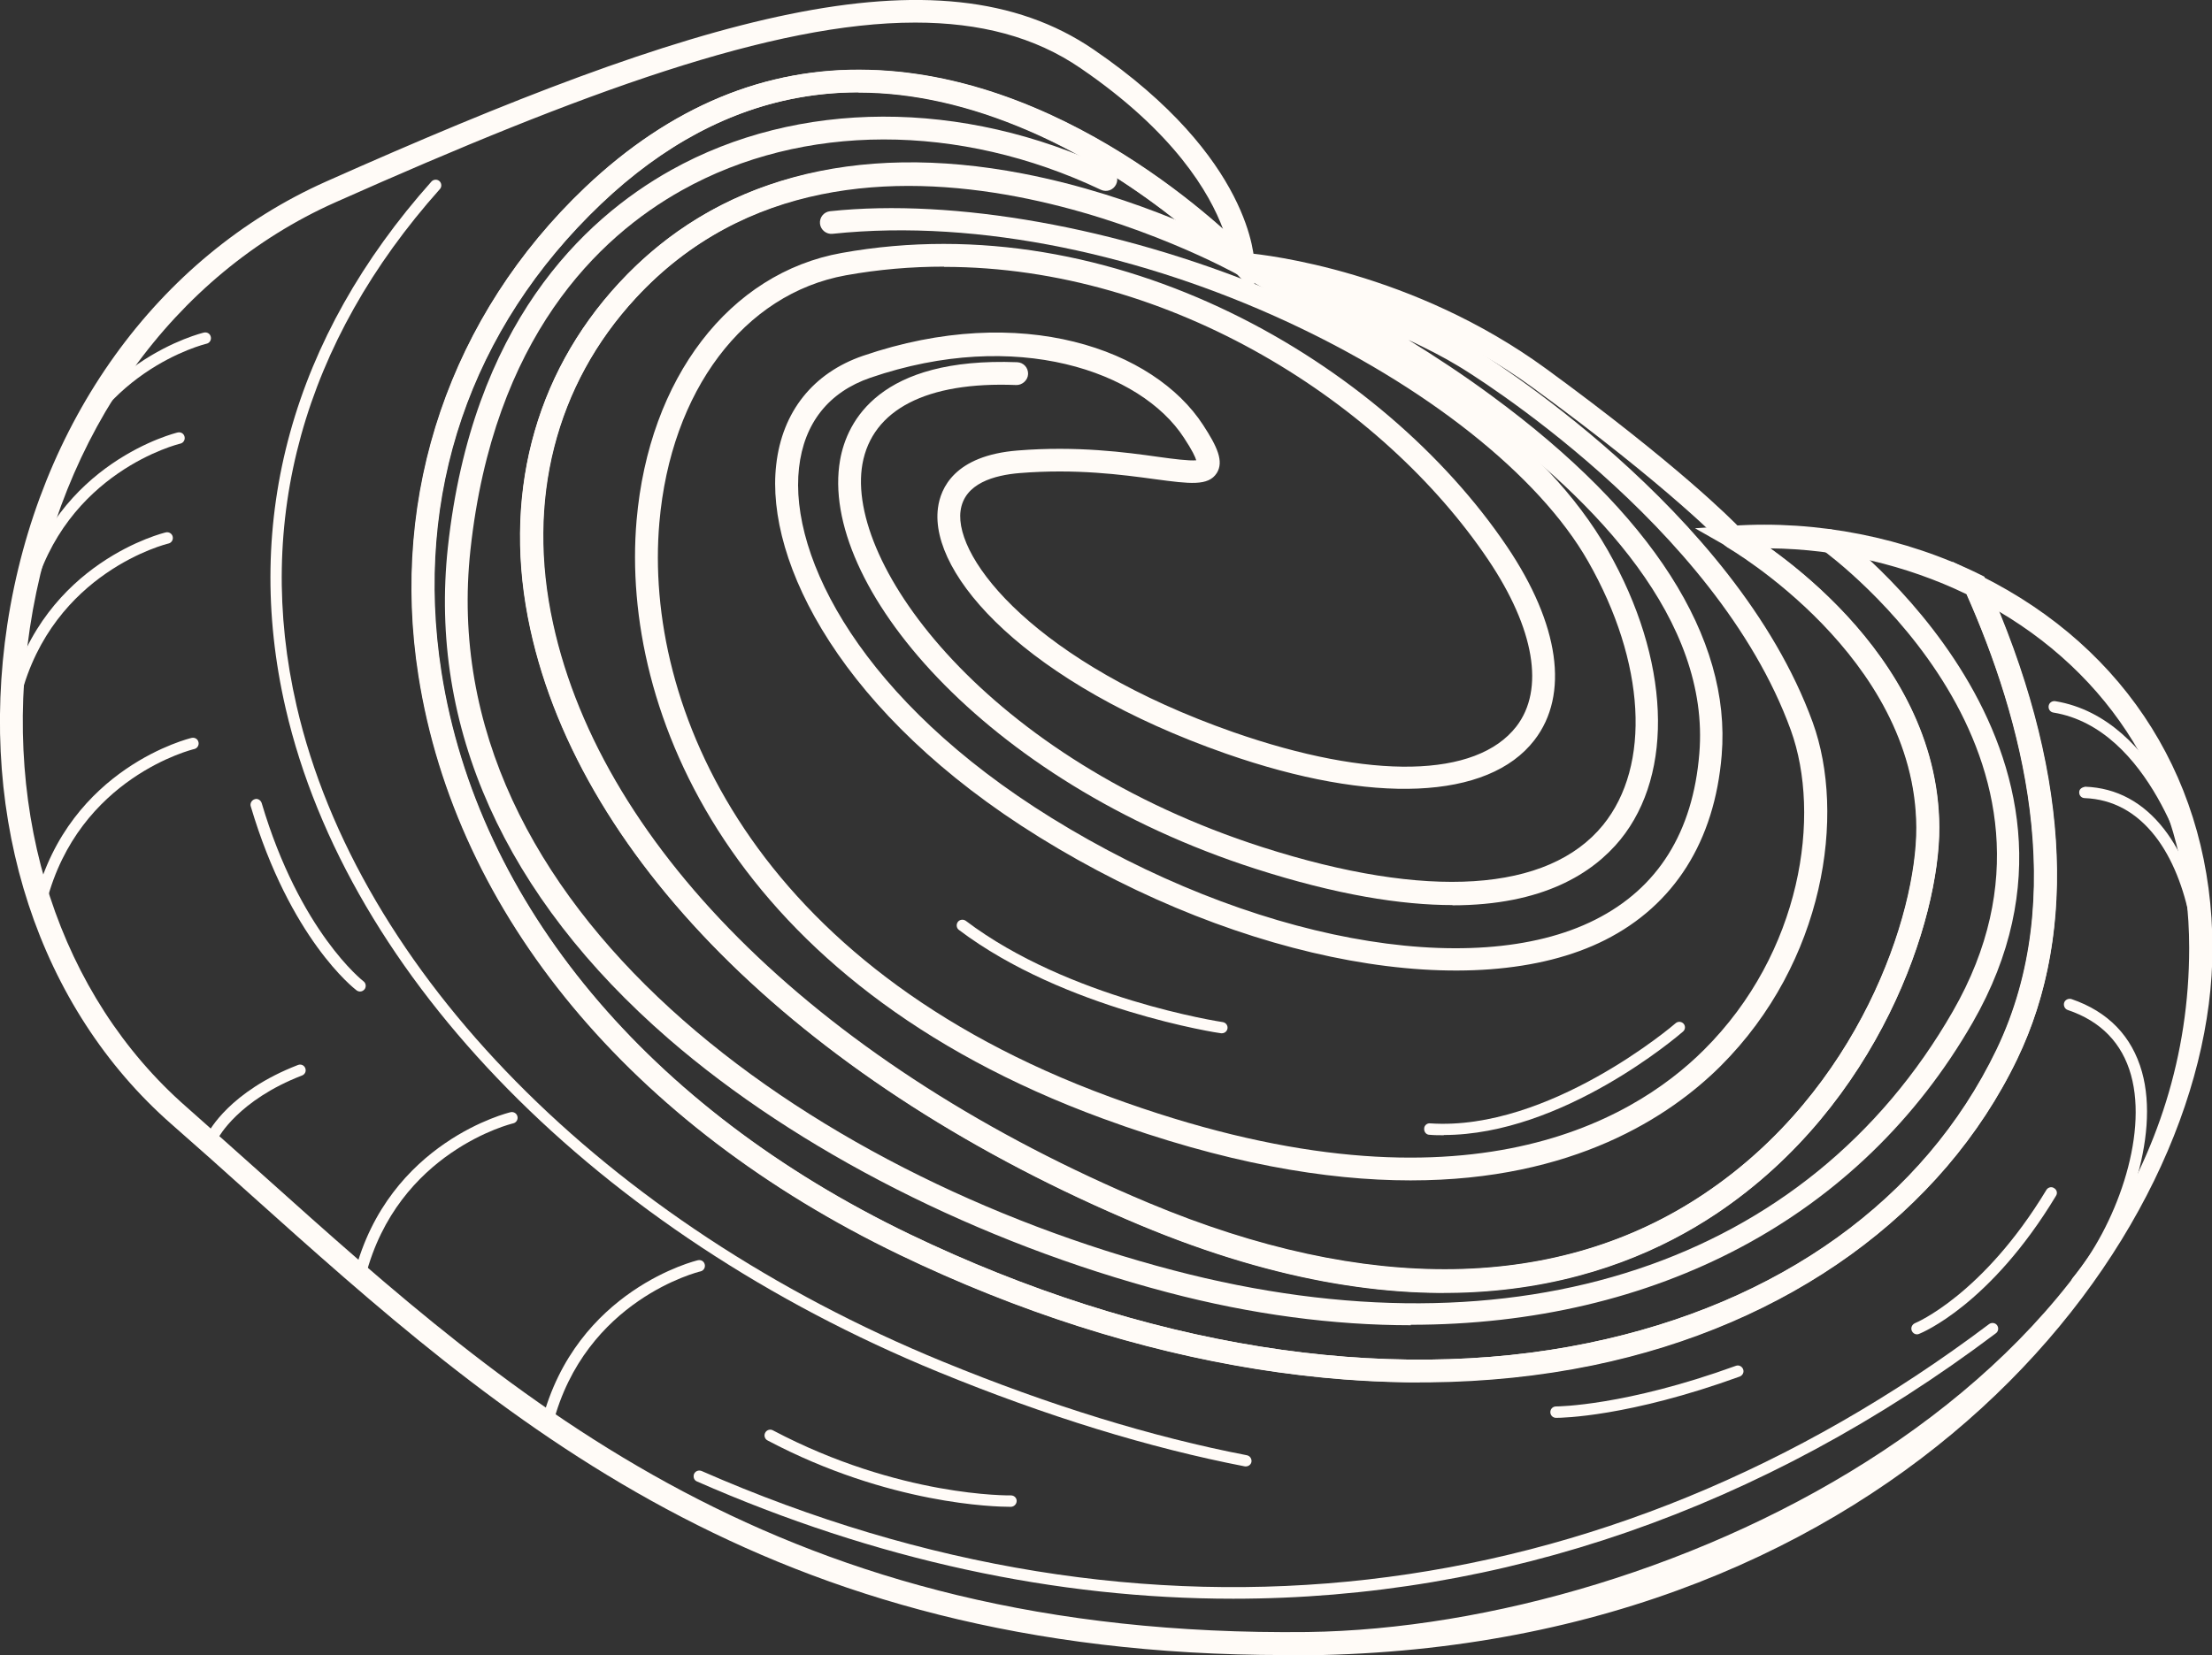 <?xml version="1.0" encoding="UTF-8"?> <svg xmlns="http://www.w3.org/2000/svg" id="_Слой_2" data-name="Слой 2" viewBox="0 0 96.95 72.56"><rect x="0" y="0" width="96.95" height="72.56" fill="#333333" stroke="none"/><defs><style> .cls-1 { fill: #fffbf7; } </style></defs><g id="_контент" data-name="контент"><g><g><path class="cls-1" d="M56.32,72.56c-22.82,0-34.32-10.31-45.45-20.29-1.12-1.01-2.24-2.01-3.36-2.99C1.7,44.18-.98,36,.32,27.38,1.67,18.52,6.89,11.26,14.29,7.96,30.43,.77,41.11-2.49,47.93,2.17c6.97,4.76,7.05,9.22,7.05,9.41v1.25l-.86-.91s-3.76-3.92-9.04-6.21c-7-3.02-13.3-1.93-18.73,3.23-5.73,5.45-8.22,12.74-7,20.53,1.59,10.15,9.08,19.13,20.53,24.64,10.23,4.92,20.8,6.62,29.75,4.77,8.38-1.73,14.73-6.3,17.89-12.86,3.27-6.81,1.05-14.7-1.39-20.13l-.57-1.27,1.25,.62c6.45,3.2,10.16,9.15,10.16,16.34,0,12.77-13.78,30.65-39.64,30.99-.33,0-.67,0-1,0ZM40.11,.99c-6.23,0-14.54,3.04-25.41,7.88C7.61,12.03,2.6,19.01,1.31,27.53c-1.25,8.29,1.31,16.13,6.85,20.99,1.12,.99,2.24,1.99,3.37,3,11.15,10,22.66,20.29,45.77,20.03,15.8-.21,38.65-11,38.65-29.99,0-6.31-3.02-11.62-8.35-14.76,3.09,7.53,3.38,14.3,.8,19.65-3.25,6.75-10.02,11.64-18.59,13.41-9.17,1.89-19.96,.17-30.39-4.85-11.75-5.66-19.44-14.91-21.08-25.38-1.26-8,1.4-15.8,7.3-21.41,3.72-3.53,7.9-5.28,12.43-5.15,7.08,.18,13.05,4.77,15.54,6.99-.59-1.6-2.15-4.27-6.25-7.07-2.01-1.38-4.42-2-7.25-2Z"></path><path class="cls-1" d="M62.23,60.6c-7.27,0-15.13-1.91-22.79-5.6-11.75-5.66-19.44-14.91-21.08-25.38-1.26-8,1.4-15.8,7.3-21.41,3.72-3.53,7.9-5.28,12.43-5.15,9.15,.24,16.46,7.84,16.76,8.16l2.31,2.43-2.92-1.66c-.17-.09-16.76-9.34-26.37,1.07-3.52,3.81-4.81,8.88-3.63,14.27,2.17,9.97,11.93,19.47,26.11,25.41,9.55,4,17.97,3.87,24.34-.4,6.82-4.56,9.34-12.29,9.32-16.09-.04-7.48-8.2-12.22-8.28-12.27l-1.44-.82,1.65-.11c3.7-.25,7.56,.51,10.87,2.15l.16,.08,.07,.16c3.62,8.06,4.1,15.31,1.38,20.98-3.25,6.75-10.02,11.64-18.59,13.41-2.43,.5-4.97,.75-7.6,.75ZM37.62,4.05c-4.08,0-7.86,1.63-11.29,4.89-5.73,5.45-8.22,12.74-7,20.53,1.59,10.15,9.08,19.13,20.53,24.64,10.23,4.92,20.8,6.62,29.75,4.77,8.38-1.73,14.73-6.3,17.89-12.86,3.24-6.74,1.1-14.54-1.31-19.97-2.65-1.28-5.65-1.98-8.62-2.01,2.47,1.77,7.39,6.06,7.42,12.24,.02,4.01-2.61,12.14-9.76,16.93-4.65,3.11-12.81,5.72-25.29,.49-14.48-6.07-24.46-15.83-26.7-26.12-1.25-5.72,.13-11.1,3.88-15.16,7.53-8.15,18.98-4.96,24.46-2.73-1.6-1.27-3.86-2.82-6.51-3.96-2.58-1.11-5.06-1.67-7.44-1.67Z"></path><path class="cls-1" d="M63.28,56.67c-3.74,0-8.16-.82-13.33-2.98-14.48-6.07-24.46-15.83-26.7-26.12-1.25-5.72,.13-11.1,3.88-15.16h0c4.21-4.56,10.33-6.22,17.7-4.8,5.12,.99,9.12,3.1,9.8,3.48,.95,.09,7.29,.81,13.14,5.08,5.71,4.17,8.13,6.6,8.51,7,.86,.51,8.68,5.31,8.72,13.09,.02,4.01-2.61,12.14-9.76,16.93-2.72,1.82-6.66,3.47-11.96,3.47ZM27.85,13.08h0c-3.52,3.81-4.81,8.88-3.63,14.27,2.17,9.97,11.93,19.47,26.11,25.41,9.55,4,17.97,3.87,24.34-.4,6.82-4.56,9.34-12.29,9.32-16.09-.04-7.48-8.2-12.22-8.28-12.27l-.12-.09s-2.39-2.53-8.43-6.93c-5.97-4.35-12.67-4.9-12.74-4.9l-.21-.06c-.17-.09-16.76-9.33-26.37,1.07Z"></path><path class="cls-1" d="M61.82,51.75c-3.69,0-8.15-.75-13.51-2.72-16.23-5.96-21.13-17.84-20.41-26.21,.54-6.24,4.07-10.85,8.99-11.73,11.99-2.16,23.74,4.84,29.16,12.87,2.3,3.41,2.74,6.5,1.2,8.49-2.02,2.62-7.08,2.84-13.52,.59-8.71-3.05-13.01-7.82-12.62-10.77,.11-.85,.71-2.3,3.5-2.52,2.59-.21,4.74,.08,6.16,.28,.64,.09,1.35,.18,1.66,.15-.04-.14-.17-.43-.54-.99-1.89-2.91-7.35-4.82-13.74-2.63-1.83,.63-2.91,1.99-3.13,3.95-.45,3.95,2.8,10.23,11.07,15.35,8.63,5.35,18.43,7.19,23.83,4.46,2.74-1.38,4.28-3.83,4.56-7.29,.96-11.66-19.98-20.9-20.19-20.99l.35-.94c.26,.08,6.43,2.04,9.81,4.09,.47,.29,11.59,7.1,15,16.48,1.46,4.03,.54,10.5-4.04,15.07-2.21,2.2-6.44,5.01-13.57,5.01ZM41.38,11.69c-1.43,0-2.87,.12-4.31,.38-4.46,.81-7.67,5.06-8.17,10.84-.7,8.01,4.06,19.42,19.75,25.18,15.23,5.6,22.85,1.11,26.03-2.06,4.29-4.27,5.16-10.29,3.81-14.02-3.28-9.05-14.11-15.69-14.57-15.96-.64-.39-1.39-.77-2.19-1.15,1.18,.73,2.43,1.55,3.66,2.46,7.01,5.15,10.5,10.59,10.07,15.75-.31,3.77-2.08,6.57-5.11,8.1-5.69,2.87-15.89,1.02-24.8-4.51-8.64-5.35-12.02-12.05-11.53-16.32,.26-2.33,1.62-4.03,3.8-4.78,6.95-2.38,12.76-.28,14.91,3.03,.62,.95,.92,1.6,.6,2.11-.37,.58-1.19,.47-2.69,.27-1.47-.2-3.47-.47-5.95-.27-1.09,.09-2.43,.44-2.59,1.66-.28,2.13,3.34,6.68,11.96,9.7,6.02,2.1,10.65,2.01,12.4-.25,1.25-1.62,.8-4.29-1.24-7.32-4.58-6.8-13.85-12.83-23.84-12.83Z"></path><path class="cls-1" d="M61.84,58.1c-3.4,0-6.98-.47-10.66-1.44-8.25-2.17-16.23-6.22-21.88-11.12-7.18-6.23-10.52-13.68-9.67-21.55,1.06-9.73,5.9-14.36,9.78-16.53,5.56-3.11,12.77-3.13,19.27-.05,.25,.12,.36,.42,.24,.67-.12,.25-.41,.36-.67,.24-6.21-2.95-13.07-2.94-18.36,.02-3.67,2.05-8.26,6.46-9.27,15.76-1.71,15.71,14.77,27.39,30.8,31.59,15.05,3.95,27.82-.29,34.17-11.35,6.44-11.21-5.21-19.86-5.71-20.23-.22-.16-.27-.47-.11-.7,.16-.22,.47-.27,.7-.11,.13,.09,12.88,9.54,5.99,21.53-4.93,8.58-13.91,13.25-24.63,13.25Z"></path><path class="cls-1" d="M63.67,39.68c-2.26,0-5.09-.45-8.64-1.59-11.92-3.83-19.16-12.52-18.21-17.92,.3-1.7,1.72-4.52,7.76-4.29,.28,.01,.49,.24,.48,.52-.01,.28-.27,.49-.52,.48-3.93-.16-6.31,1.08-6.74,3.46-.78,4.41,5.51,12.94,17.53,16.8,7.23,2.32,12.53,1.98,14.93-.97,2.12-2.61,1.86-7.14-.65-11.55-4.34-7.63-20.08-15.74-33.12-14.37-.27,.03-.52-.17-.55-.44-.03-.28,.17-.52,.44-.55,10.95-1.16,28.6,5.22,34.09,14.87,2.72,4.77,2.93,9.75,.55,12.68-1.21,1.48-3.4,2.88-7.37,2.88Z"></path><path class="cls-1" d="M2.34,21.94s-.04,0-.06,0c-.13-.04-.21-.17-.18-.3,1.49-5.78,6.79-7.05,6.84-7.06,.14-.03,.27,.05,.3,.19,.03,.13-.05,.27-.19,.3-.05,.01-5.06,1.23-6.47,6.7-.03,.11-.13,.19-.24,.19Z"></path><path class="cls-1" d="M1.19,26.32s-.04,0-.06,0c-.13-.04-.21-.17-.18-.3,1.49-5.77,6.79-7.05,6.84-7.06,.14-.03,.27,.05,.3,.19,.03,.13-.05,.27-.19,.3-.05,.01-5.06,1.23-6.47,6.7-.03,.11-.13,.19-.24,.19Z"></path><path class="cls-1" d="M.67,30.7s-.04,0-.06,0c-.13-.04-.21-.17-.18-.3,1.49-5.78,6.79-7.05,6.84-7.06,.13-.03,.27,.05,.3,.19,.03,.13-.05,.27-.19,.3-.05,.01-5.06,1.23-6.47,6.7-.03,.11-.13,.19-.24,.19Z"></path><path class="cls-1" d="M1.8,39.71s-.04,0-.06,0c-.13-.04-.21-.17-.18-.3,1.49-5.78,6.79-7.05,6.84-7.06,.14-.03,.27,.05,.3,.19,.03,.13-.05,.27-.19,.3-.05,.01-5.06,1.23-6.47,6.7-.03,.11-.13,.19-.24,.19Z"></path><path class="cls-1" d="M15.78,56.12s-.04,0-.06,0c-.13-.04-.21-.17-.18-.3,1.49-5.78,6.79-7.05,6.84-7.06,.13-.03,.27,.05,.3,.19,.03,.13-.05,.27-.19,.3-.05,.01-5.06,1.23-6.47,6.7-.03,.11-.13,.19-.24,.19Z"></path><path class="cls-1" d="M23.99,62.61s-.04,0-.06,0c-.13-.04-.21-.17-.18-.3,1.49-5.78,6.79-7.05,6.84-7.06,.14-.03,.27,.05,.3,.19,.03,.13-.05,.27-.19,.3-.05,.01-5.06,1.23-6.47,6.7-.03,.11-.13,.19-.24,.19Z"></path><path class="cls-1" d="M96.15,38.38c-.11,0-.21-.08-.24-.19-.02-.06-1.63-6.25-5.91-6.95-.14-.02-.23-.15-.21-.29,.02-.14,.15-.23,.29-.21,4.61,.76,6.25,7.06,6.31,7.33,.03,.13-.05,.27-.18,.3-.02,0-.04,0-.06,0Z"></path><path class="cls-1" d="M96.28,44.3s-.03,0-.05,0c-.14-.03-.22-.16-.19-.3,.43-2.01-.06-5.39-1.58-7.34-.83-1.06-1.86-1.62-3.09-1.67-.14,0-.25-.12-.24-.26,0-.14,.12-.21,.26-.24,1.38,.05,2.54,.68,3.46,1.86,1.63,2.1,2.13,5.59,1.68,7.75-.02,.12-.13,.2-.24,.2Z"></path><path class="cls-1" d="M91.04,56.43c-.06,0-.11-.02-.16-.06-.11-.09-.12-.25-.03-.35,1.85-2.23,3.31-6.16,2.55-8.89-.39-1.4-1.32-2.36-2.77-2.85-.13-.04-.2-.19-.16-.32,.04-.13,.19-.2,.32-.16,1.61,.55,2.65,1.63,3.09,3.19,.81,2.88-.71,7.02-2.65,9.34-.05,.06-.12,.09-.19,.09Z"></path><path class="cls-1" d="M54.62,64.29s-.03,0-.05,0c-4.19-.81-8.71-2.2-13.44-4.14-14.92-6.12-25.88-17.27-28.61-29.09-1.91-8.28,.3-16.27,6.39-23.1,.09-.1,.25-.11,.35-.02,.1,.09,.11,.25,.02,.35-5.98,6.7-8.15,14.54-6.28,22.66,2.69,11.67,13.54,22.68,28.31,28.74,4.7,1.93,9.19,3.31,13.34,4.11,.14,.03,.22,.16,.2,.29-.02,.12-.13,.2-.25,.2Z"></path><path class="cls-1" d="M54.05,70.09c-7.76,0-15.67-1.7-23.5-5.14-.13-.05-.18-.2-.13-.33,.06-.13,.2-.18,.33-.13,19.51,8.56,39.55,6.27,56.43-6.44,.11-.08,.27-.06,.35,.05,.08,.11,.06,.27-.05,.35-10.26,7.73-21.67,11.64-33.43,11.64Z"></path></g><path class="cls-1" d="M9.34,50.03s-.08,0-.11-.03c-.12-.06-.17-.21-.11-.33,.04-.07,.94-1.82,3.94-2.98,.13-.05,.27,.01,.32,.14,.05,.13-.01,.27-.14,.32-2.8,1.08-3.66,2.72-3.67,2.73-.04,.09-.13,.14-.22,.14Z"></path><path class="cls-1" d="M44.25,66.06c-.58,0-5.28-.09-10.61-2.91-.12-.06-.17-.22-.1-.34,.06-.12,.22-.17,.34-.1,5.55,2.93,10.37,2.85,10.43,2.85h0c.14,0,.25,.11,.25,.24,0,.14-.11,.25-.24,.26h-.06Z"></path><path class="cls-1" d="M15.78,43.47c-.05,0-.11-.02-.15-.05-.12-.09-2.92-2.27-4.64-8.07-.04-.13,.04-.27,.17-.31,.13-.05,.27,.04,.31,.17,1.67,5.63,4.43,7.79,4.46,7.81,.11,.08,.13,.24,.05,.35-.05,.06-.12,.1-.2,.1Z"></path><path class="cls-1" d="M53.56,45.3s-.02,0-.04,0c-.07,0-6.87-1.04-11.49-4.53-.11-.08-.13-.24-.05-.35,.08-.11,.24-.13,.35-.05,4.52,3.42,11.19,4.43,11.26,4.44,.14,.02,.23,.15,.21,.28-.02,.12-.12,.21-.25,.21Z"></path><path class="cls-1" d="M68.21,62.16h-.01c-.14,0-.25-.11-.25-.25,0-.14,.11-.25,.25-.25h0c.07,0,3.03-.02,7.88-1.78,.13-.05,.27,.02,.32,.15,.05,.13-.02,.27-.15,.32-4.88,1.77-7.81,1.81-8.04,1.81Z"></path><path class="cls-1" d="M63.28,49.77c-.21,0-.42,0-.63-.02-.14,0-.24-.13-.23-.27,0-.14,.13-.25,.27-.23,5.21,.35,10.7-4.34,10.75-4.39,.1-.09,.26-.08,.35,.02,.09,.1,.08,.26-.03,.35-.22,.19-5.28,4.53-10.48,4.53Z"></path><path class="cls-1" d="M84.02,58.5c-.1,0-.19-.06-.23-.16-.05-.13,.01-.27,.14-.33,.03-.01,2.98-1.24,5.76-5.84,.07-.12,.23-.16,.34-.08,.12,.07,.16,.22,.08,.34-2.87,4.76-5.87,6-6,6.05-.03,.01-.06,.02-.09,.02Z"></path></g></g></svg> 